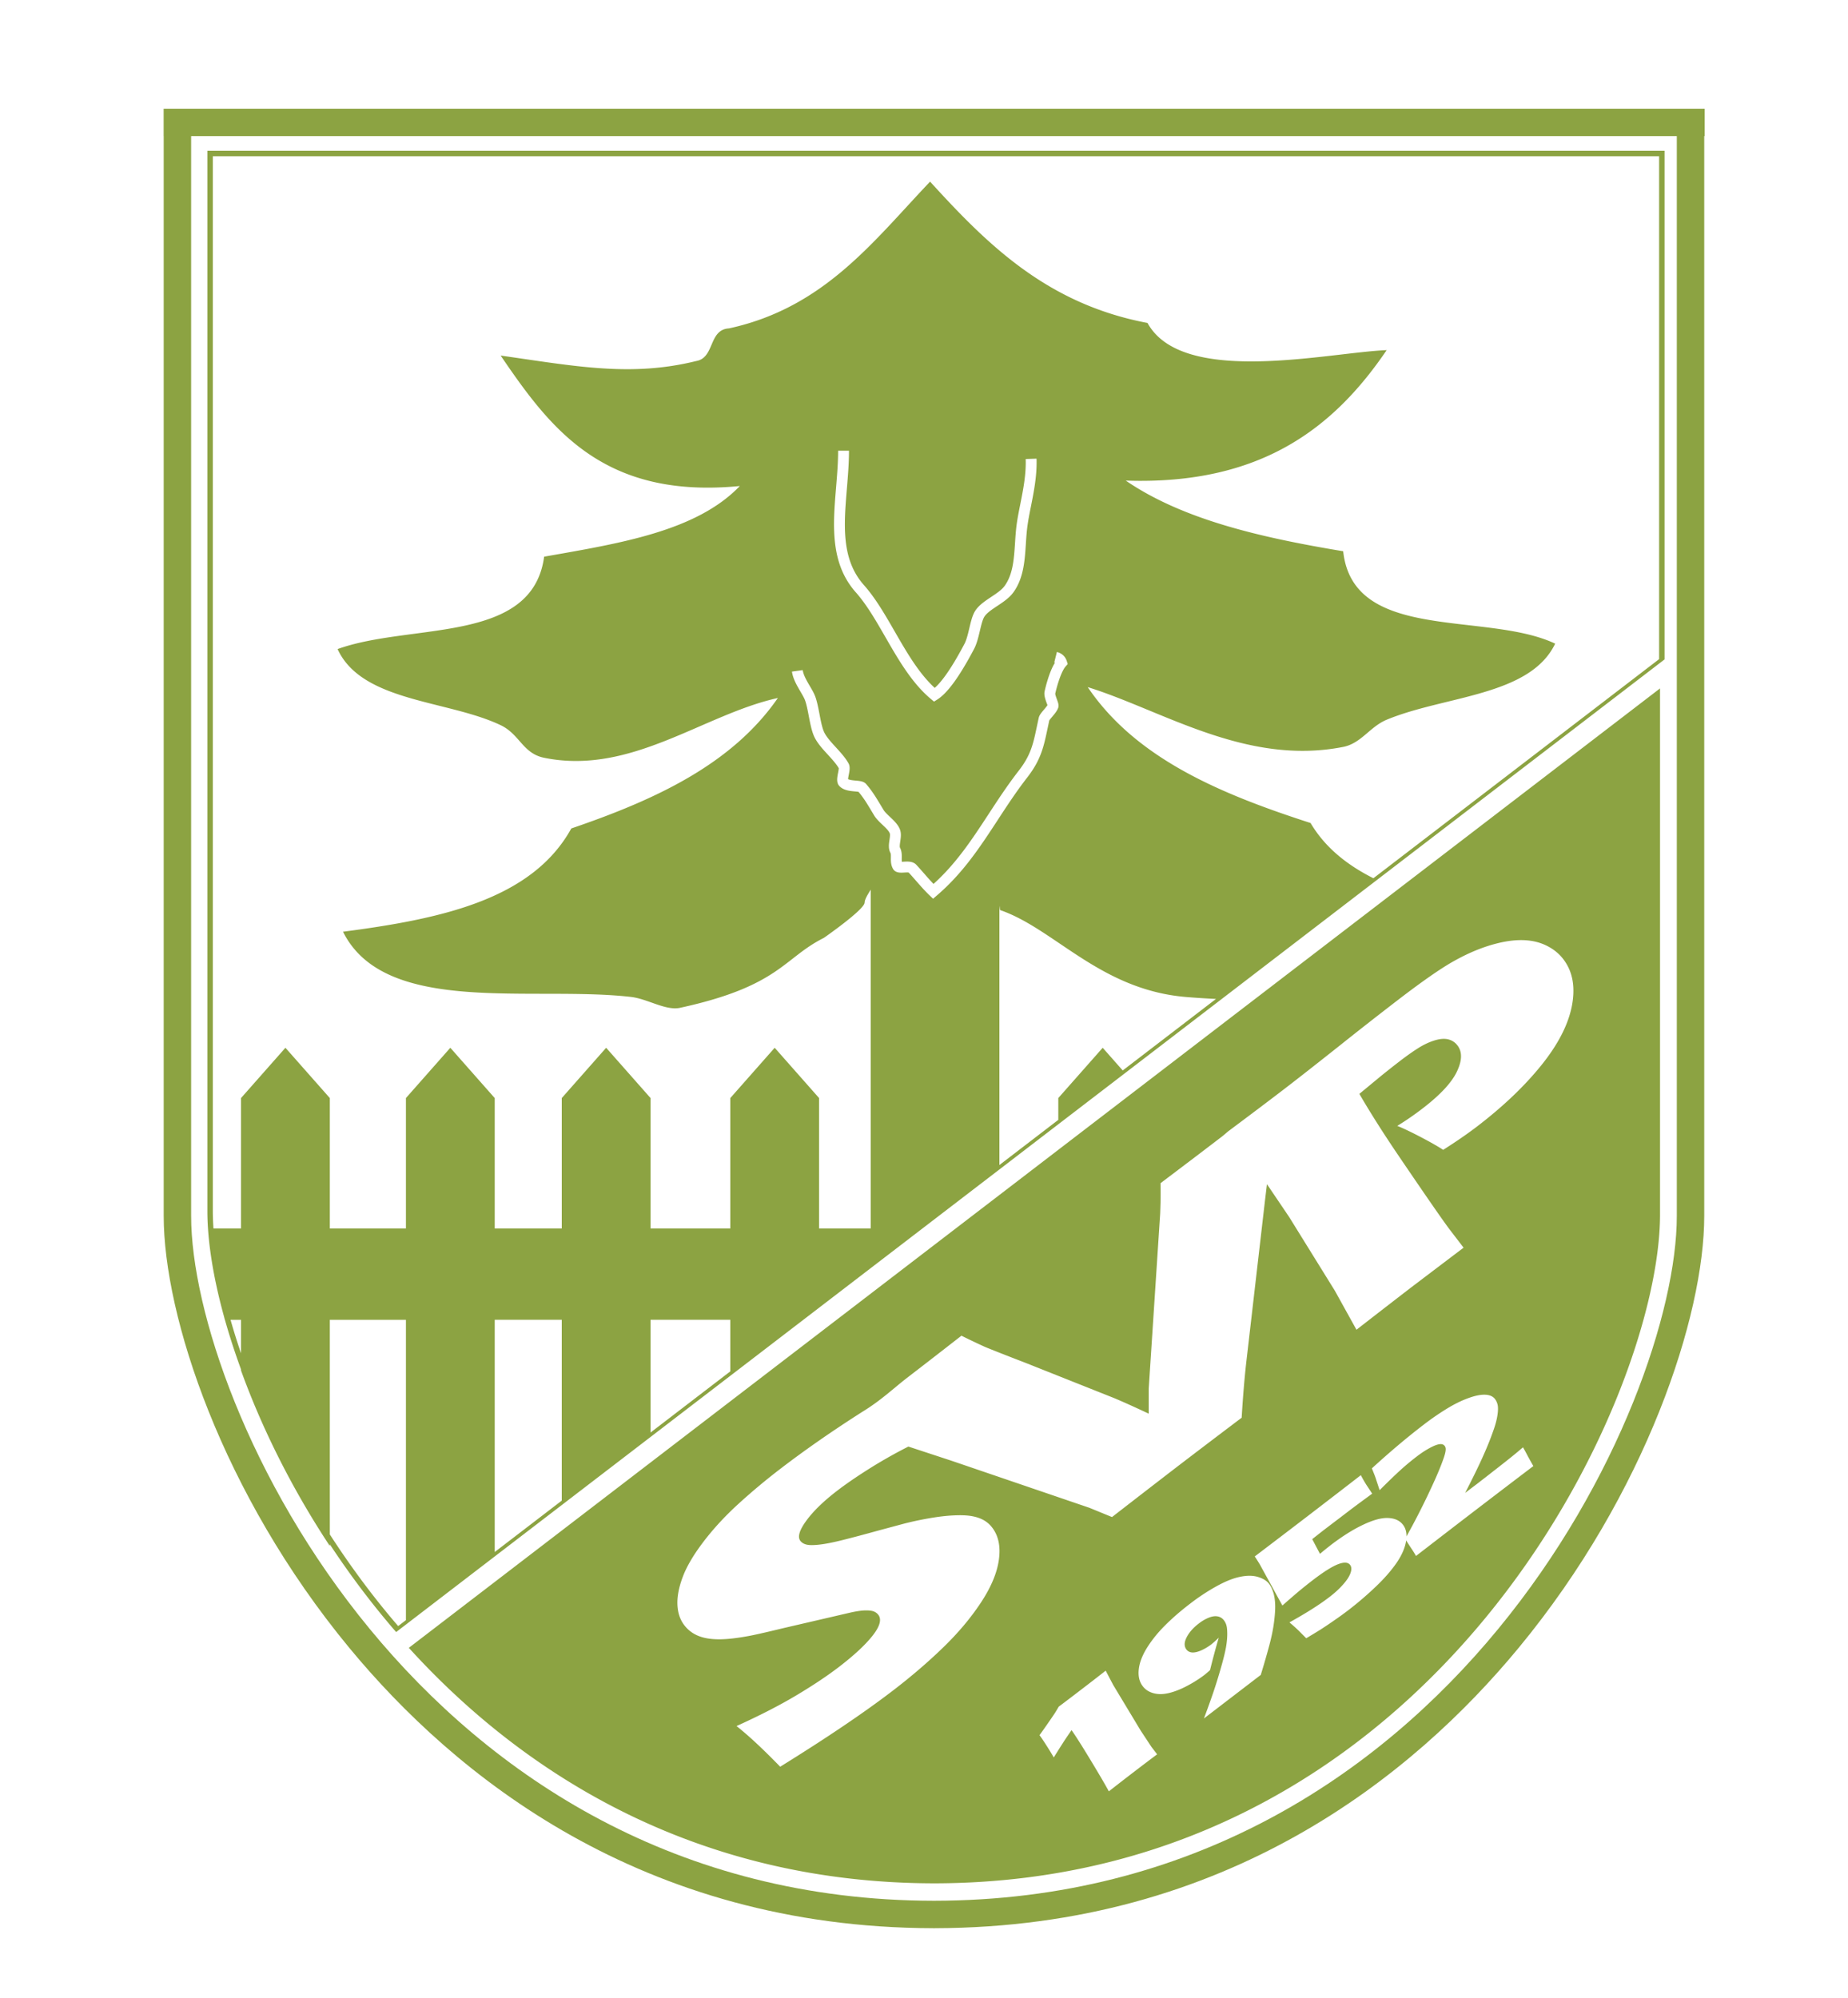 <?xml version="1.0"?>
<svg xmlns="http://www.w3.org/2000/svg" viewBox="0 19 453 490" width="370" height="400">
  <svg width="453.544" height="529.133" viewBox="0 0 340.158 396.85">
    <g data-name="Layer">
      <clipPath id="a">
        <path transform="matrix(1 0 0 -1 0 396.85)" d="M0 396.85h340.158V0H0Z"/>
      </clipPath>
      <g clip-path="url(#a)" fill="#8ca342">
        <path d="M125.523 304.263c.728-1.918 2.002-4.066 3.814-6.44 1.814-2.378 3.939-4.679 6.379-6.908a117.211 117.211 0 0 1 7.817-6.529c4.516-3.46 9.546-6.953 15.072-10.473 3.485-2.138 5.667-4.3 8.338-6.345 2.094-1.608 5.368-4.14 9.819-7.608 1.89.93 3.344 1.617 4.355 2.07 1.354.561 3.848 1.542 7.489 2.944l16.259 6.467c1.664.7 3.778 1.652 6.346 2.86v-4.604l2.107-32.184c.022-.574.043-1.232.065-1.967.023-.74.025-1.955.006-3.65 4.707-3.55 8.476-6.412 11.316-8.59.32-.245 1.109-.932 1.109-.932 4.299-3.21 7.737-5.804 10.317-7.783 2.484-1.904 5.859-4.55 10.123-7.935a775.556 775.556 0 0 1 10.9-8.532c4.32-3.313 7.63-5.62 9.93-6.93 2.299-1.31 4.522-2.3 6.67-2.972 2.148-.672 4.084-1.016 5.812-1.036 1.729-.015 3.268.291 4.62.92 1.353.627 2.447 1.49 3.285 2.582 1.724 2.25 2.25 5.11 1.586 8.58-.67 3.472-2.551 7.126-5.647 10.966-3.1 3.84-7.017 7.574-11.76 11.205-1.742 1.336-3.832 2.78-6.277 4.332-.85-.572-2.215-1.354-4.094-2.34-1.881-.984-3.332-1.672-4.347-2.066a53.38 53.38 0 0 0 4.623-3.184c3.257-2.494 5.37-4.76 6.343-6.799.973-2.039 1.01-3.644.108-4.818a3.009 3.009 0 0 0-1.7-1.119c-.695-.172-1.542-.106-2.533.201-.992.308-1.99.78-2.988 1.41-1 .635-2.098 1.406-3.29 2.32a179.58 179.58 0 0 0-3.59 2.832l-3.946 3.264c2.068 3.561 4.512 7.406 7.322 11.541 5.12 7.541 8.235 12.033 9.34 13.475l2.51 3.277-9.672 7.332a2699.383 2699.383 0 0 0-10.031 7.764l-3.981-7.184-8.402-13.555-4.084-6.039-.342 2.832-3.472 30.012c-.327 2.916-.606 6.287-.84 10.12a2559.455 2559.455 0 0 0-11.65 8.847 3533.03 3533.03 0 0 0-12.2 9.426l-4.148-1.7-25.383-8.662-7.924-2.605a90.324 90.324 0 0 0-6.448 3.603c-2.636 1.637-4.844 3.131-6.615 4.491-2.517 1.927-4.418 3.771-5.704 5.531-1.288 1.76-1.653 3-1.102 3.723.257.335.638.564 1.14.685.503.123 1.27.125 2.31.008 1.037-.113 2.333-.359 3.886-.738 1.554-.377 3.958-1.012 7.213-1.909l4.585-1.232a59.692 59.692 0 0 1 4.55-.97c1.67-.292 3.17-.47 4.507-.53 1.334-.065 2.426-.025 3.284.121.85.147 1.59.39 2.206.73a5.08 5.08 0 0 1 1.604 1.39c1.16 1.511 1.568 3.482 1.23 5.913-.337 2.432-1.443 5.065-3.314 7.897-1.873 2.834-4.195 5.595-6.975 8.283-2.777 2.687-5.857 5.328-9.244 7.922-5.224 4.002-12.121 8.662-20.693 13.976-3.16-3.255-5.837-5.75-8.032-7.48 4.262-1.932 7.932-3.817 11.009-5.654 3.078-1.84 5.684-3.575 7.815-5.21 2.81-2.154 4.883-4.083 6.22-5.784 1.335-1.706 1.68-2.977 1.038-3.817a1.936 1.936 0 0 0-.87-.633c-.36-.134-.892-.193-1.595-.175-.703.02-1.624.158-2.758.416l-12.281 2.85c-2.852.694-4.861 1.151-6.023 1.378-2.37.453-4.314.678-5.834.668-1.518-.008-2.79-.225-3.811-.658a6.054 6.054 0 0 1-2.515-1.93c-.787-1.023-1.21-2.29-1.268-3.807-.061-1.51.276-3.23 1.006-5.148m145.973-12.342a3114.439 3114.439 0 0 0-11.117 8.557c-.2-.37-.49-.838-.87-1.402a59.468 59.468 0 0 1-.948-1.468c-.01.064-.007.12-.018.184-.215 1.278-.814 2.618-1.797 4.04-.99 1.41-2.265 2.87-3.85 4.368a62.225 62.225 0 0 1-5.072 4.33 62.275 62.275 0 0 1-2.478 1.788 76.538 76.538 0 0 1-2.483 1.668c-.687.435-1.582.974-2.674 1.627l-.945-.944a20.38 20.38 0 0 0-.84-.826 36.262 36.262 0 0 0-1.308-1.148c3.088-1.709 5.537-3.264 7.355-4.662.973-.745 1.817-1.508 2.512-2.307.7-.785 1.158-1.498 1.375-2.129.217-.63.193-1.125-.082-1.473-.383-.513-1.131-.552-2.233-.123-1.11.432-2.621 1.39-4.552 2.86-.854.656-1.676 1.314-2.48 1.972-.792.668-1.858 1.582-3.192 2.76l-4.141-7.543a37.394 37.394 0 0 0-.94-1.486c3.362-2.557 6.604-5.022 9.704-7.397 3.926-3.015 7.2-5.53 9.807-7.554.435.82.806 1.453 1.097 1.898l.992 1.5-2.703 1.99-1.254.94-1.953 1.494c-.83.627-1.861 1.41-3.1 2.357-.411.32-1.083.848-2.02 1.59l1.425 2.701a71.368 71.368 0 0 1 2.043-1.652c2.094-1.596 4.064-2.834 5.918-3.707 1.855-.883 3.387-1.29 4.6-1.232 1.214.058 2.12.474 2.716 1.253.433.563.644 1.273.637 2.12-.087.155-.163.3-.252.457a116.865 116.865 0 0 0 2.506-4.659 134.58 134.58 0 0 0 3.064-6.396c.676-1.525 1.207-2.852 1.592-3.992.215-.658.315-1.15.303-1.473a.93.93 0 0 0-.188-.572c-.152-.203-.373-.309-.66-.33-.29-.014-.66.068-1.117.248-.455.183-.973.453-1.561.8-.576.342-1.212.78-1.89 1.303a46.011 46.011 0 0 0-2.87 2.393c-.97.88-2.261 2.127-3.868 3.728l-.624-1.89c-.111-.395-.384-1.098-.802-2.12 3.285-3.003 6.46-5.687 9.537-8.04a48.9 48.9 0 0 1 4.187-2.895c1.383-.85 2.709-1.51 3.969-1.967 1.256-.463 2.3-.679 3.135-.646.832.03 1.432.291 1.805.777.248.32.416.695.509 1.12.082.413.079.976-.015 1.685-.123.894-.371 1.87-.75 2.93-.545 1.584-1.252 3.322-2.114 5.218-.822 1.807-1.86 3.918-3.107 6.332l2.215-1.68a531.33 531.33 0 0 0 3.082-2.398 228.85 228.85 0 0 0 3.187-2.51 85.025 85.025 0 0 0 2.157-1.796c.216.36.472.826.769 1.396.297.57.68 1.248 1.139 2.05a3378.52 3378.52 0 0 0-10.47 7.983m-37.243 20.803c-.166 1.277-.453 2.672-.855 4.182-.405 1.513-.922 3.33-1.575 5.453l-10.453 8.01a176.875 176.875 0 0 0 1.686-4.686 90.906 90.906 0 0 0 1.43-4.609c.46-1.579.76-2.834.933-3.758.162-.926.238-1.74.24-2.442 0-.71-.043-1.244-.148-1.613a2.664 2.664 0 0 0-.465-.949 1.847 1.847 0 0 0-1.125-.71c-.47-.099-1.012-.028-1.635.216a7.535 7.535 0 0 0-1.85 1.076c-1.048.791-1.796 1.654-2.255 2.562-.463.91-.471 1.653-.03 2.235.264.332.623.513 1.086.541.465.02 1.022-.113 1.664-.4a9.09 9.09 0 0 0 1.815-1.085c.346-.269.81-.68 1.379-1.24a140.29 140.29 0 0 0-1.604 5.971c-.426.39-.8.703-1.12.95-.887.67-1.91 1.32-3.081 1.94-1.168.622-2.29 1.06-3.353 1.321-1.065.256-2.02.263-2.858.03-.838-.235-1.49-.659-1.96-1.276-.63-.82-.874-1.858-.735-3.114.137-1.263.66-2.6 1.55-4.02.899-1.427 2.01-2.798 3.344-4.116 1.33-1.33 2.854-2.645 4.569-3.955a38.382 38.382 0 0 1 4.799-3.17c1.625-.903 3.068-1.487 4.345-1.748 1.264-.27 2.373-.266 3.303.011.928.278 1.623.7 2.065 1.282.314.412.568.943.775 1.595.197.645.316 1.414.34 2.29.025.876-.055 1.951-.221 3.226m-25.66 27.4a512.817 512.817 0 0 0-4.715 3.65c-.656-1.214-1.773-3.124-3.357-5.739-1.581-2.614-2.747-4.454-3.506-5.522a320.35 320.35 0 0 0-1.075 1.576c-.35.52-1.08 1.666-2.193 3.45a51.303 51.303 0 0 0-1.377-2.254c-.545-.85-.961-1.463-1.246-1.84a130.93 130.93 0 0 0 1.756-2.493c.648-.937 1.04-1.519 1.174-1.738.14-.224.342-.562.605-1.015 1.205-.9 2.584-1.95 4.135-3.139a411.513 411.513 0 0 0 4.502-3.485l1.389 2.641 5.058 8.397 1.977 2.994 1.039 1.361a400.211 400.211 0 0 0-4.166 3.156m-36.848 20.572c92.463-.107 133.522-89.176 133.522-123.01v-96.8L75.11 317.376c21.805 24.003 53.663 43.27 96.633 43.32M39.055 237.31V42.995h266.043V135.5l-52.56 40.306c-4.809-2.428-8.863-5.612-11.554-10.16-16.627-5.37-32.117-11.876-40.994-24.997 13.76 4.273 29.131 14.52 46.994 10.999 3.311-.653 4.897-3.71 7.998-5 10.682-4.438 26.354-4.317 30.996-13.997-12.67-5.994-37.187-.141-38.994-16.998-15.152-2.514-29.51-5.821-39.996-12.998 24.846.848 38.287-9.707 47.994-23.998-10.617.42-37.547 6.746-43.994-5-18.508-3.49-29.508-14.487-39.994-25.996-10.405 10.929-19.47 23.194-36.998 26.997-3.774.226-2.598 5.402-6 5.999-12.06 2.99-22.346.93-35.995-1 9.176 13.487 18.891 26.437 43.994 23.998-7.99 8.338-22.11 10.55-35.996 12.998-2.177 16.153-24.53 12.13-37.994 16.998 4.467 9.76 20.26 9.359 29.996 13.998 3.523 1.678 4.046 5.194 7.998 5.999 15.994 3.255 29.255-7.968 42.994-11-8.45 12.214-22.587 18.74-37.994 23.998-7.23 13.1-24.01 16.653-41.995 18.999 7.716 15.535 34.784 9.89 52.993 11.998 3.012.348 6.38 2.57 9.001 2 18.327-3.988 18.988-9.127 26.452-12.863 0 0 7.5-5.21 7.5-6.5.043-.721.737-1.713 1.125-2.38v62.328h-9.499v-23.986l-8.166-9.25-8.165 9.25v23.986h-14.67v-23.986l-8.167-9.25-8.166 9.25v23.986H90.91v-23.986l-8.167-9.25-8.166 9.25v23.986h-14v-23.986l-8.167-9.25-8.167 9.25v23.986h-5.07a48.873 48.873 0 0 1-.118-2.918m167.375-26.145-3.683-4.173-8.169 9.25v4.012l-10.834 8.308v-47.701c.04.257.075.52.111.794 10.012 3.426 18.377 14.638 34.133 15.988 1.821.156 3.697.273 5.596.368Zm-47.606-89.285c2.134 2.405 3.858 5.398 5.683 8.567 2.168 3.765 4.405 7.65 7.34 10.342 1.13-.988 2.893-3.207 5.471-8.101.385-.732.642-1.813.89-2.857.296-1.25.576-2.43 1.108-3.247.671-1.03 1.82-1.793 2.928-2.531.938-.624 1.908-1.27 2.437-1.992 1.558-2.125 1.742-4.94 1.937-7.918.076-1.167.154-2.375.321-3.555.164-1.162.401-2.345.65-3.598.533-2.68 1.085-5.45.99-8.302l1.998-.066c.103 3.083-.497 6.098-1.026 8.758-.245 1.225-.475 2.382-.63 3.488-.158 1.106-.234 2.275-.308 3.405-.204 3.135-.416 6.375-2.318 8.97-.74 1.009-1.86 1.754-2.943 2.475-.984.654-1.914 1.273-2.36 1.958-.342.525-.595 1.588-.839 2.616-.276 1.166-.562 2.37-1.065 3.328-2.67 5.068-4.878 8.11-6.75 9.3l-.617.392-.56-.467c-3.507-2.924-5.988-7.233-8.388-11.4-1.772-3.078-3.446-5.985-5.446-8.238-4.779-5.385-4.194-12.445-3.629-19.272.186-2.24.377-4.555.377-6.78h2c0 2.307-.195 4.665-.384 6.945-.555 6.703-1.079 13.034 3.133 17.78m24.63 43.188c-3.295 5.035-6.405 9.792-11.224 13.917l-.688.589-.654-.628c-.877-.841-1.689-1.768-2.473-2.665-.452-.517-.902-1.033-1.362-1.527-.172-.035-.577-.01-.805.003-.689.042-1.636.102-2.079-.691-.405-.721-.396-1.462-.389-2.057.004-.362.008-.704-.089-.887-.402-.765-.276-1.625-.164-2.383.066-.455.142-.97.045-1.21-.19-.477-.774-1.028-1.337-1.56-.56-.531-1.14-1.08-1.524-1.71l-.537-.891c-.804-1.341-1.393-2.323-2.342-3.453-.162-.034-.47-.062-.685-.082-.914-.084-2.052-.188-2.807-.953-.626-.632-.447-1.565-.273-2.466.05-.256.13-.67.127-.853-.477-.822-1.257-1.673-2.012-2.497-1.016-1.108-2.067-2.254-2.595-3.526-.415-1.004-.664-2.308-.906-3.57-.199-1.04-.404-2.115-.684-2.887-.163-.45-.497-1.018-.85-1.62-.646-1.102-1.379-2.351-1.562-3.67l1.981-.273c.128.923.754 1.99 1.306 2.93.401.684.78 1.329 1.005 1.95.334.923.555 2.078.77 3.195.221 1.163.451 2.365.788 3.179.392.947 1.322 1.96 2.221 2.94.858.936 1.746 1.904 2.331 2.957.337.604.194 1.342.044 2.123-.043.225-.109.568-.125.782.331.168.975.227 1.423.268.794.072 1.48.135 1.922.655 1.118 1.307 1.788 2.425 2.638 3.842l.531.88c.244.403.725.857 1.19 1.297.72.68 1.463 1.384 1.817 2.266.3.74.182 1.54.078 2.247-.06.41-.143.974-.045 1.16.334.632.326 1.276.32 1.844-.004.278-.007.53.031.745.105-.004.221-.011.313-.017.72-.044 1.706-.106 2.331.565.495.529.98 1.083 1.466 1.638a54.292 54.292 0 0 0 1.704 1.89c4.218-3.804 7.105-8.22 10.153-12.881 1.708-2.61 3.473-5.31 5.51-7.932 2.236-2.88 2.657-4.867 3.352-8.16.106-.5.217-1.023.34-1.58.114-.511.5-.965.948-1.491.22-.261.505-.597.656-.843-.034-.106-.083-.23-.132-.363-.256-.7-.545-1.491-.387-2.195.197-.88.857-3.584 1.892-5.246a1.038 1.038 0 0 0-.122-.04l.486-1.938c.904.227 1.551.823 1.821 1.68l.171.54-.376.425c-.736.832-1.51 3.183-1.92 5.016-.012.18.207.782.313 1.07.228.625.392 1.075.225 1.547-.206.584-.662 1.12-1.103 1.64-.19.226-.48.566-.538.693l-.317 1.499c-.703 3.327-1.21 5.73-3.729 8.973-1.987 2.558-3.73 5.223-5.415 7.8m-49.208 101.453-14.67 11.25v-20.738h14.67Zm-31.003 23.775-12.332 9.457v-42.72h12.332ZM74.577 312.28l-1.429 1.095c-4.656-5.412-8.846-11.094-12.572-16.862v-39.48h14.001Zm-30.334-49.086a121.844 121.844 0 0 1-1.93-6.16h1.93Zm-2.975-6.16h.013c.83 2.945 1.817 5.996 2.962 9.125v.199c3.69 10.203 9.11 21.345 16.333 32.285v-.307c3.622 5.494 7.662 10.897 12.124 16.05l.075.087 1.802-1.381 16.333-12.525 23.203-17.793 5.462-4.188L137.16 265.1l46.585-35.722 10.834-8.31 12.282-9.417 17.72-13.587 28.596-21.93 52.922-40.582v-93.56H38.055v195.32c.037 5.346 1.058 11.843 3.025 19.003.064.24.122.476.188.718"/>
        <path d="M308.353 237.941c0 34.67-42.023 125.852-136.643 125.963-94.621-.11-136.645-91.293-136.645-125.963V39.288h273.288ZM30.008 34.243v5.045h.011v198.653c0 18.348 10.678 51.023 34.118 79.412 19.398 23.49 53.767 51.481 107.407 51.596v.002h.332v-.002c53.64-.115 88.008-28.106 107.405-51.596 23.441-28.389 34.118-61.064 34.118-79.412V39.288h.075v-5.045Z"/>
      </g>
    </g>
  </svg>
</svg>
